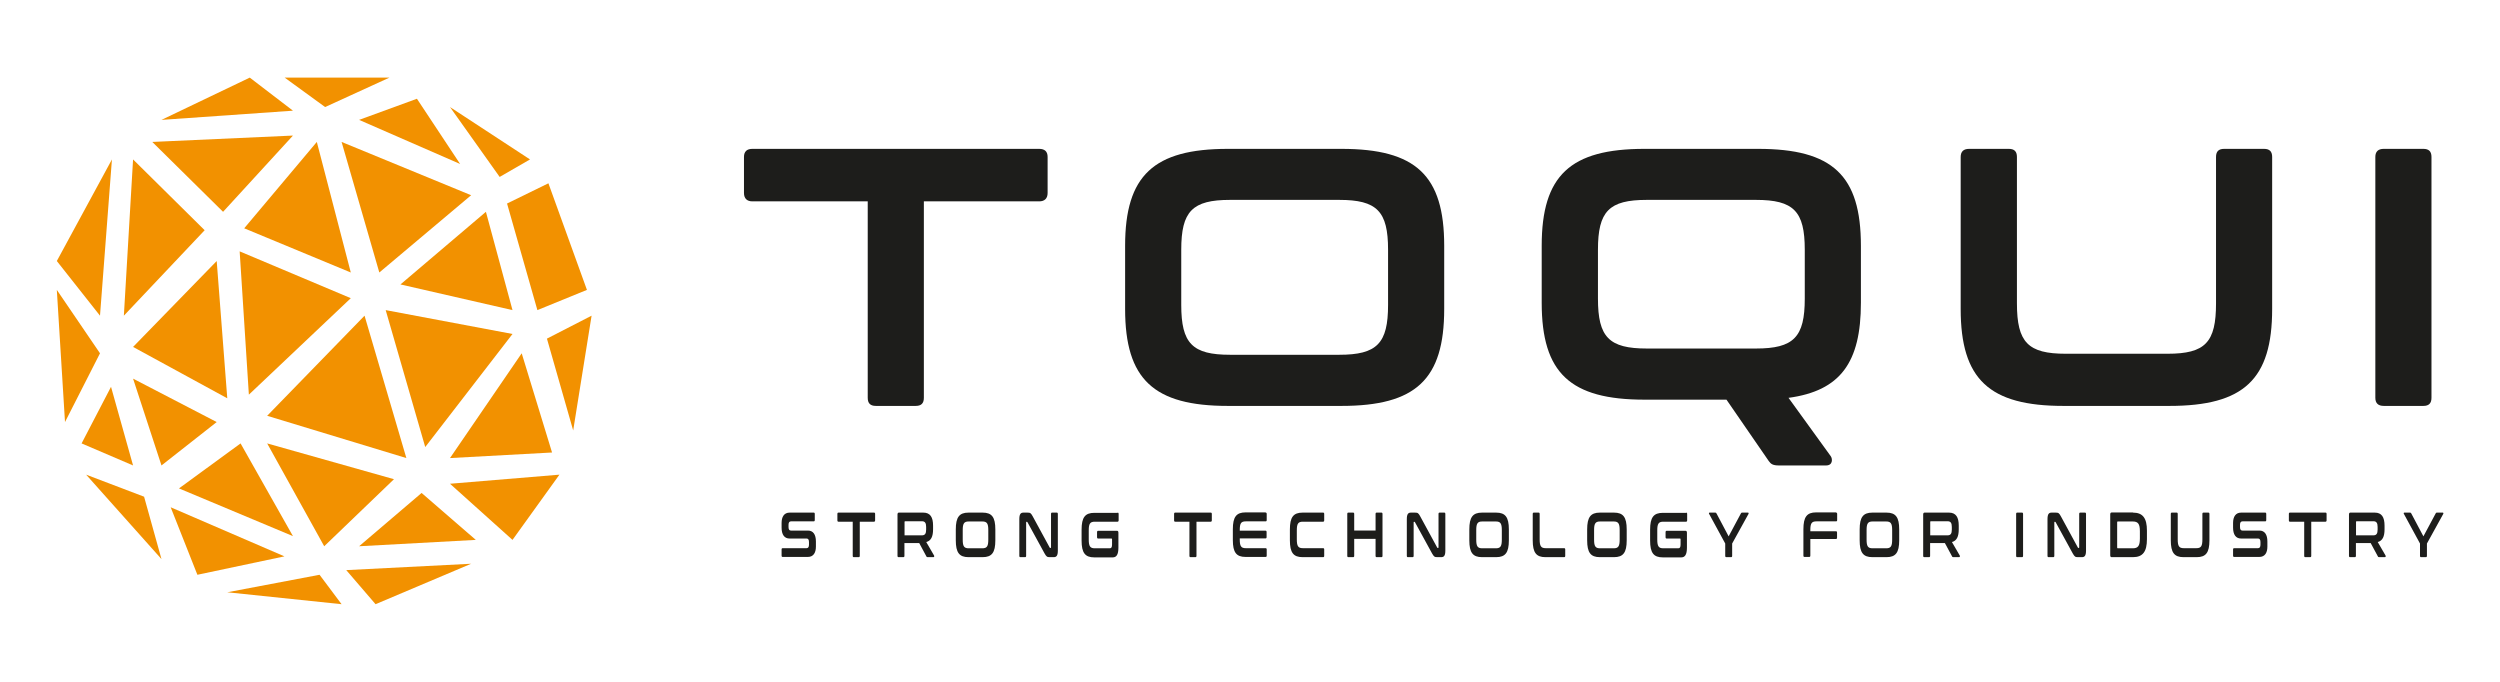 <?xml version="1.0" encoding="utf-8"?>
<!-- Generator: Adobe Illustrator 27.9.0, SVG Export Plug-In . SVG Version: 6.00 Build 0)  -->
<svg version="1.1" id="Capa_1" xmlns="http://www.w3.org/2000/svg" xmlns:xlink="http://www.w3.org/1999/xlink" x="0px" y="0px"
	 viewBox="0 0 220 60" style="enable-background:new 0 0 220 60;" xml:space="preserve">
<style type="text/css">
	.st0{fill:#F29100;}
	.st1{fill:#1D1D1B;}
</style>
<g>
	<polygon class="st0" points="14.21,10.55 21.98,6.83 25.78,9.74 	"/>
	<polygon class="st0" points="28.61,9.42 25.05,6.83 34.27,6.83 	"/>
	<polygon class="st0" points="31.6,10.55 36.69,8.69 40.49,14.43 	"/>
	<polygon class="st0" points="39.6,9.42 43.97,15.57 46.64,14.03 	"/>
	<polygon class="st0" points="13.4,12.49 19.63,18.64 25.78,11.93 	"/>
	<polygon class="st0" points="27.88,12.49 21.49,20.09 30.87,23.98 	"/>
	<polygon class="st0" points="30.06,12.49 33.38,23.98 41.46,17.18 	"/>
	<polygon class="st0" points="44.62,17.91 48.26,16.13 51.65,25.51 47.29,27.29 	"/>
	<polygon class="st0" points="35.24,25.03 42.76,18.64 45.1,27.29 	"/>
	<polygon class="st0" points="48.13,29.8 52.06,27.78 50.44,37.88 	"/>
	<polygon class="st0" points="45.91,31.09 39.6,40.31 48.58,39.82 	"/>
	<polygon class="st0" points="39.6,42.57 49.23,41.77 45.1,47.51 	"/>
	<polygon class="st0" points="31.6,48.07 37.1,43.38 41.87,47.51 	"/>
	<polygon class="st0" points="30.47,50.17 41.46,49.61 33.05,53.17 	"/>
	<polygon class="st0" points="20,52.12 28.12,50.58 30.06,53.17 	"/>
	<polygon class="st0" points="17.37,50.58 25.03,48.96 15.02,44.64 	"/>
	<polygon class="st0" points="14.21,49.2 7.58,41.77 12.68,43.71 	"/>
	<polygon class="st0" points="23.51,39.02 28.53,48.07 34.67,42.17 	"/>
	<polygon class="st0" points="37.42,39.34 33.94,27.29 45.1,29.39 	"/>
	<polygon class="st0" points="23.51,36.59 35.76,40.31 32.08,27.78 	"/>
	<polygon class="st0" points="15.75,42.98 21.17,39.02 25.78,47.18 	"/>
	<polygon class="st0" points="7.18,39.02 11.71,40.96 9.77,34.04 	"/>
	<polygon class="st0" points="11.71,33.32 14.21,40.96 19.07,37.14 	"/>
	<polygon class="st0" points="5.72,37.14 5,25.51 8.8,31.09 	"/>
	<polygon class="st0" points="11.71,30.53 19.07,22.97 20,35.05 	"/>
	<polygon class="st0" points="21.09,22.12 21.9,34.73 30.87,26.24 	"/>
	<polygon class="st0" points="10.9,27.78 18.01,20.26 11.71,14.03 	"/>
	<polygon class="st0" points="8.8,27.78 9.85,14.03 5,22.97 	"/>
</g>
<g>
	<path class="st1" d="M91.45,13.1c0.48,0,0.74,0.23,0.74,0.71v3.17c0,0.48-0.26,0.74-0.74,0.74H81.3v17.29
		c0,0.48-0.23,0.71-0.71,0.71h-3.52c-0.48,0-0.71-0.23-0.71-0.71V17.72H66.21c-0.48,0-0.74-0.26-0.74-0.74v-3.17
		c0-0.48,0.26-0.71,0.74-0.71H91.45z"/>
	<path class="st1" d="M118.04,13.1c6.56,0,9.05,2.33,9.05,8.53v5.56c0,6.2-2.49,8.53-9.05,8.53h-9.98c-6.53,0-9.05-2.33-9.05-8.53
		v-5.56c0-6.2,2.52-8.53,9.05-8.53H118.04z M103.95,26.83c0,3.39,0.97,4.39,4.3,4.39h9.6c3.33,0,4.3-1,4.3-4.39v-4.85
		c0-3.39-0.97-4.39-4.3-4.39h-9.6c-3.33,0-4.3,1-4.3,4.39V26.83z"/>
	<path class="st1" d="M154.71,13.1c6.56,0,9.05,2.33,9.05,8.53v5.01c0,5.27-1.81,7.75-6.37,8.37l3.72,5.14
		c0.16,0.23,0.19,0.81-0.42,0.81h-4.14c-0.55,0-0.71-0.13-0.9-0.39l-3.72-5.4h-7.21c-6.53,0-9.05-2.33-9.05-8.53v-5.01
		c0-6.2,2.52-8.53,9.05-8.53H154.71z M140.62,26.28c0,3.39,0.97,4.39,4.3,4.39h9.6c3.33,0,4.3-1,4.3-4.39v-4.3
		c0-3.39-0.97-4.39-4.3-4.39h-9.6c-3.33,0-4.3,1-4.3,4.39V26.28z"/>
	<path class="st1" d="M176.78,13.1c0.48,0,0.71,0.23,0.71,0.71V26.7c0,3.43,0.97,4.43,4.3,4.43h8.95c3.33,0,4.27-1,4.27-4.43V13.81
		c0-0.48,0.23-0.71,0.71-0.71h3.52c0.48,0,0.71,0.23,0.71,0.71v13.38c0,6.2-2.49,8.53-9.05,8.53h-9.31c-6.53,0-9.05-2.33-9.05-8.53
		V13.81c0-0.48,0.26-0.71,0.74-0.71H176.78z"/>
	<path class="st1" d="M213.26,13.1c0.48,0,0.71,0.23,0.71,0.71v21.2c0,0.48-0.23,0.71-0.71,0.71h-3.49c-0.48,0-0.74-0.23-0.74-0.71
		v-21.2c0-0.48,0.26-0.71,0.74-0.71H213.26z"/>
</g>
<g>
	<path class="st1" d="M71.61,45.11c0.06,0,0.09,0.04,0.09,0.12v0.53c0,0.08-0.03,0.12-0.09,0.12H69.6c-0.15,0-0.21,0.12-0.21,0.31
		v0.19c0,0.21,0.07,0.31,0.21,0.31h1.5c0.46,0,0.7,0.35,0.7,0.96v0.45c0,0.54-0.22,0.91-0.71,0.91h-2.22
		c-0.06,0-0.09-0.04-0.09-0.12v-0.53c0-0.08,0.03-0.12,0.09-0.12h2.11c0.15,0,0.21-0.12,0.21-0.31v-0.23c0-0.21-0.07-0.31-0.21-0.31
		h-1.5c-0.46,0-0.7-0.35-0.7-0.96v-0.41c0-0.54,0.22-0.91,0.71-0.91H71.61z"/>
	<path class="st1" d="M76.92,45.11c0.06,0,0.09,0.04,0.09,0.12v0.55c0,0.08-0.03,0.13-0.09,0.13h-1.26v3c0,0.08-0.03,0.12-0.09,0.12
		h-0.44c-0.06,0-0.09-0.04-0.09-0.12v-3h-1.26c-0.06,0-0.09-0.04-0.09-0.13v-0.55c0-0.08,0.03-0.12,0.09-0.12H76.92z"/>
	<path class="st1" d="M81.25,45.11c0.61,0,0.86,0.4,0.86,1.15v0.32c0,0.64-0.18,1.01-0.6,1.12l0.69,1.19
		c0.02,0.04,0.02,0.14-0.05,0.14h-0.52c-0.07,0-0.09-0.02-0.11-0.07l-0.63-1.17h-1.3v1.12c0,0.08-0.03,0.12-0.09,0.12h-0.43
		c-0.06,0-0.09-0.04-0.09-0.12v-3.63c0-0.11,0.04-0.17,0.12-0.17H81.25z M79.59,47.11h1.54c0.27,0,0.37-0.16,0.37-0.5v-0.24
		c0-0.34-0.1-0.5-0.37-0.5h-1.48c-0.04,0-0.05,0.02-0.05,0.07V47.11z"/>
	<path class="st1" d="M86.47,45.11c0.81,0,1.12,0.4,1.12,1.48v0.96c0,1.08-0.31,1.48-1.12,1.48h-1.24c-0.81,0-1.12-0.4-1.12-1.48
		v-0.96c0-1.08,0.31-1.48,1.12-1.48H86.47z M84.72,47.49c0,0.59,0.12,0.76,0.53,0.76h1.19c0.41,0,0.53-0.17,0.53-0.76v-0.84
		c0-0.59-0.12-0.76-0.53-0.76h-1.19c-0.41,0-0.53,0.17-0.53,0.76V47.49z"/>
	<path class="st1" d="M90.41,45.11c0.26,0,0.31,0.04,0.47,0.33l1.49,2.74c0.01,0.03,0.03,0.04,0.05,0.04h0.04
		c0.02,0,0.03-0.02,0.03-0.06v-2.93c0-0.08,0.03-0.12,0.09-0.12H93c0.06,0,0.09,0.04,0.09,0.12v3.22c0,0.45-0.12,0.58-0.36,0.58
		h-0.34c-0.24,0-0.3-0.03-0.47-0.33l-1.5-2.74c-0.02-0.03-0.03-0.04-0.05-0.04h-0.04c-0.02,0-0.03,0.02-0.03,0.06v2.93
		c0,0.08-0.03,0.12-0.09,0.12h-0.42c-0.06,0-0.09-0.04-0.09-0.12v-3.22c0-0.45,0.12-0.58,0.36-0.58H90.41z"/>
	<path class="st1" d="M98.35,45.11c0.06,0,0.09,0.04,0.09,0.12v0.55c0,0.08-0.03,0.13-0.09,0.13h-2.01c-0.41,0-0.53,0.17-0.53,0.76
		v0.81c0,0.59,0.12,0.77,0.53,0.77h1.32c0.14,0,0.2-0.09,0.2-0.34v-0.45c0-0.05-0.01-0.07-0.05-0.07h-1.18
		c-0.06,0-0.09-0.04-0.09-0.13v-0.42c0-0.08,0.03-0.13,0.09-0.13h1.67c0.08,0,0.12,0.06,0.12,0.17v1.31c0,0.63-0.18,0.86-0.5,0.86
		h-1.62c-0.81,0-1.12-0.4-1.12-1.48v-0.96c0-1.08,0.31-1.48,1.12-1.48H98.35z"/>
	<path class="st1" d="M106.55,45.11c0.06,0,0.09,0.04,0.09,0.12v0.55c0,0.08-0.03,0.13-0.09,0.13h-1.26v3
		c0,0.08-0.03,0.12-0.09,0.12h-0.44c-0.06,0-0.09-0.04-0.09-0.12v-3h-1.26c-0.06,0-0.09-0.04-0.09-0.13v-0.55
		c0-0.08,0.03-0.12,0.09-0.12H106.55z"/>
	<path class="st1" d="M111.38,45.11c0.06,0,0.09,0.04,0.09,0.12v0.53c0,0.08-0.03,0.12-0.09,0.12h-1.75c-0.42,0-0.53,0.17-0.53,0.76
		v0.06h2.27c0.06,0,0.09,0.04,0.09,0.12v0.44c0,0.08-0.03,0.12-0.09,0.12h-2.27v0.1c0,0.59,0.12,0.76,0.53,0.76h1.75
		c0.06,0,0.09,0.04,0.09,0.12v0.53c0,0.08-0.03,0.12-0.09,0.12h-1.77c-0.81,0-1.12-0.4-1.12-1.48v-0.96c0-1.08,0.31-1.48,1.12-1.48
		H111.38z"/>
	<path class="st1" d="M116.44,45.11c0.06,0,0.09,0.04,0.09,0.12v0.55c0,0.08-0.03,0.13-0.09,0.13h-1.79c-0.41,0-0.53,0.17-0.53,0.76
		v0.8c0,0.59,0.12,0.77,0.53,0.77h1.79c0.06,0,0.09,0.04,0.09,0.12v0.55c0,0.08-0.03,0.12-0.09,0.12h-1.81
		c-0.81,0-1.12-0.4-1.12-1.48v-0.96c0-1.08,0.31-1.48,1.12-1.48H116.44z"/>
	<path class="st1" d="M119.08,45.11c0.06,0,0.09,0.04,0.09,0.12v1.46h1.88v-1.46c0-0.08,0.03-0.12,0.09-0.12h0.43
		c0.06,0,0.09,0.04,0.09,0.12v3.68c0,0.08-0.03,0.12-0.09,0.12h-0.43c-0.06,0-0.09-0.04-0.09-0.12v-1.49h-1.88v1.49
		c0,0.08-0.03,0.12-0.09,0.12h-0.43c-0.06,0-0.09-0.04-0.09-0.12v-3.68c0-0.08,0.03-0.12,0.09-0.12H119.08z"/>
	<path class="st1" d="M124.51,45.11c0.26,0,0.31,0.04,0.47,0.33l1.49,2.74c0.01,0.03,0.03,0.04,0.05,0.04h0.04
		c0.02,0,0.03-0.02,0.03-0.06v-2.93c0-0.08,0.03-0.12,0.09-0.12h0.42c0.06,0,0.09,0.04,0.09,0.12v3.22c0,0.45-0.12,0.58-0.36,0.58
		h-0.34c-0.24,0-0.3-0.03-0.47-0.33l-1.5-2.74c-0.02-0.03-0.03-0.04-0.05-0.04h-0.04c-0.02,0-0.03,0.02-0.03,0.06v2.93
		c0,0.08-0.03,0.12-0.09,0.12h-0.42c-0.06,0-0.09-0.04-0.09-0.12v-3.22c0-0.45,0.12-0.58,0.36-0.58H124.51z"/>
	<path class="st1" d="M131.66,45.11c0.81,0,1.12,0.4,1.12,1.48v0.96c0,1.08-0.31,1.48-1.12,1.48h-1.24c-0.81,0-1.12-0.4-1.12-1.48
		v-0.96c0-1.08,0.31-1.48,1.12-1.48H131.66z M129.91,47.49c0,0.59,0.12,0.76,0.53,0.76h1.19c0.41,0,0.53-0.17,0.53-0.76v-0.84
		c0-0.59-0.12-0.76-0.53-0.76h-1.19c-0.41,0-0.53,0.17-0.53,0.76V47.49z"/>
	<path class="st1" d="M135.4,45.11c0.06,0,0.09,0.04,0.09,0.12v2.24c0,0.59,0.12,0.77,0.53,0.77h1.63c0.06,0,0.09,0.04,0.09,0.12
		v0.55c0,0.08-0.03,0.12-0.09,0.12H136c-0.81,0-1.12-0.4-1.12-1.48v-2.32c0-0.08,0.03-0.12,0.09-0.12H135.4z"/>
	<path class="st1" d="M142.03,45.11c0.81,0,1.12,0.4,1.12,1.48v0.96c0,1.08-0.31,1.48-1.12,1.48h-1.24c-0.81,0-1.12-0.4-1.12-1.48
		v-0.96c0-1.08,0.31-1.48,1.12-1.48H142.03z M140.28,47.49c0,0.59,0.12,0.76,0.53,0.76h1.19c0.41,0,0.53-0.17,0.53-0.76v-0.84
		c0-0.59-0.12-0.76-0.53-0.76h-1.19c-0.41,0-0.53,0.17-0.53,0.76V47.49z"/>
	<path class="st1" d="M148.38,45.11c0.06,0,0.09,0.04,0.09,0.12v0.55c0,0.08-0.03,0.13-0.09,0.13h-2.01c-0.41,0-0.53,0.17-0.53,0.76
		v0.81c0,0.59,0.12,0.77,0.53,0.77h1.32c0.14,0,0.2-0.09,0.2-0.34v-0.45c0-0.05-0.01-0.07-0.05-0.07h-1.18
		c-0.06,0-0.09-0.04-0.09-0.13v-0.42c0-0.08,0.03-0.13,0.09-0.13h1.67c0.08,0,0.12,0.06,0.12,0.17v1.31c0,0.63-0.18,0.86-0.5,0.86
		h-1.62c-0.81,0-1.12-0.4-1.12-1.48v-0.96c0-1.08,0.31-1.48,1.12-1.48H148.38z"/>
	<path class="st1" d="M150.95,45.11c0.05,0,0.07,0.02,0.1,0.07l1.07,2.02l1.08-2.02c0.02-0.05,0.05-0.07,0.1-0.07h0.53
		c0.04,0,0.06,0.06,0.04,0.11l-1.44,2.61v1.08c0,0.08-0.03,0.12-0.09,0.12h-0.43c-0.06,0-0.09-0.04-0.09-0.12v-1.08l-1.42-2.61
		c-0.03-0.05-0.01-0.11,0.04-0.11H150.95z"/>
	<path class="st1" d="M161.58,45.11c0.06,0,0.09,0.04,0.09,0.12v0.53c0,0.08-0.03,0.12-0.09,0.12h-1.74c-0.41,0-0.53,0.17-0.53,0.76
		v0.11h2.26c0.06,0,0.09,0.04,0.09,0.12v0.44c0,0.08-0.03,0.12-0.09,0.12h-2.26v1.46c0,0.08-0.03,0.12-0.09,0.12h-0.43
		c-0.06,0-0.09-0.04-0.09-0.12v-2.32c0-1.08,0.31-1.48,1.12-1.48H161.58z"/>
	<path class="st1" d="M166.01,45.11c0.81,0,1.12,0.4,1.12,1.48v0.96c0,1.08-0.31,1.48-1.12,1.48h-1.24c-0.81,0-1.12-0.4-1.12-1.48
		v-0.96c0-1.08,0.31-1.48,1.12-1.48H166.01z M164.26,47.49c0,0.59,0.12,0.76,0.53,0.76h1.19c0.41,0,0.53-0.17,0.53-0.76v-0.84
		c0-0.59-0.12-0.76-0.53-0.76h-1.19c-0.41,0-0.53,0.17-0.53,0.76V47.49z"/>
	<path class="st1" d="M171.51,45.11c0.61,0,0.86,0.4,0.86,1.15v0.32c0,0.64-0.18,1.01-0.6,1.12l0.69,1.19
		c0.02,0.04,0.02,0.14-0.05,0.14h-0.52c-0.07,0-0.09-0.02-0.11-0.07l-0.63-1.17h-1.3v1.12c0,0.08-0.03,0.12-0.09,0.12h-0.43
		c-0.06,0-0.09-0.04-0.09-0.12v-3.63c0-0.11,0.04-0.17,0.12-0.17H171.51z M169.85,47.11h1.54c0.27,0,0.37-0.16,0.37-0.5v-0.24
		c0-0.34-0.1-0.5-0.37-0.5h-1.48c-0.04,0-0.05,0.02-0.05,0.07V47.11z"/>
	<path class="st1" d="M177.94,45.11c0.06,0,0.09,0.04,0.09,0.12v3.68c0,0.08-0.03,0.12-0.09,0.12h-0.43c-0.06,0-0.09-0.04-0.09-0.12
		v-3.68c0-0.08,0.03-0.12,0.09-0.12H177.94z"/>
	<path class="st1" d="M180.89,45.11c0.26,0,0.31,0.04,0.47,0.33l1.49,2.74c0.01,0.03,0.03,0.04,0.05,0.04h0.04
		c0.02,0,0.03-0.02,0.03-0.06v-2.93c0-0.08,0.03-0.12,0.09-0.12h0.42c0.06,0,0.09,0.04,0.09,0.12v3.22c0,0.45-0.12,0.58-0.36,0.58
		h-0.34c-0.24,0-0.3-0.03-0.47-0.33l-1.5-2.74c-0.02-0.03-0.03-0.04-0.05-0.04h-0.04c-0.02,0-0.03,0.02-0.03,0.06v2.93
		c0,0.08-0.03,0.12-0.09,0.12h-0.42c-0.06,0-0.09-0.04-0.09-0.12v-3.22c0-0.45,0.12-0.58,0.36-0.58H180.89z"/>
	<path class="st1" d="M187.7,45.11c0.87,0,1.23,0.49,1.23,1.58v0.76c0,1.09-0.36,1.58-1.23,1.58h-1.88c-0.08,0-0.12-0.06-0.12-0.17
		v-3.59c0-0.11,0.04-0.17,0.12-0.17H187.7z M186.31,48.18c0,0.05,0.02,0.07,0.05,0.07h1.32c0.47,0,0.63-0.21,0.63-0.87v-0.62
		c0-0.66-0.16-0.87-0.63-0.87h-1.32c-0.04,0-0.05,0.02-0.05,0.08V48.18z"/>
	<path class="st1" d="M191.55,45.11c0.06,0,0.09,0.04,0.09,0.12v2.24c0,0.59,0.12,0.77,0.53,0.77h1.11c0.41,0,0.53-0.17,0.53-0.77
		v-2.24c0-0.08,0.03-0.12,0.09-0.12h0.44c0.06,0,0.09,0.04,0.09,0.12v2.32c0,1.08-0.31,1.48-1.12,1.48h-1.16
		c-0.81,0-1.12-0.4-1.12-1.48v-2.32c0-0.08,0.03-0.12,0.09-0.12H191.55z"/>
	<path class="st1" d="M199.34,45.11c0.06,0,0.09,0.04,0.09,0.12v0.53c0,0.08-0.03,0.12-0.09,0.12h-2.01c-0.15,0-0.21,0.12-0.21,0.31
		v0.19c0,0.21,0.07,0.31,0.21,0.31h1.5c0.46,0,0.7,0.35,0.7,0.96v0.45c0,0.54-0.22,0.91-0.71,0.91h-2.22
		c-0.06,0-0.09-0.04-0.09-0.12v-0.53c0-0.08,0.03-0.12,0.09-0.12h2.11c0.15,0,0.21-0.12,0.21-0.31v-0.23c0-0.21-0.07-0.31-0.21-0.31
		h-1.5c-0.46,0-0.7-0.35-0.7-0.96v-0.41c0-0.54,0.22-0.91,0.71-0.91H199.34z"/>
	<path class="st1" d="M204.65,45.11c0.06,0,0.09,0.04,0.09,0.12v0.55c0,0.08-0.03,0.13-0.09,0.13h-1.26v3
		c0,0.08-0.03,0.12-0.09,0.12h-0.44c-0.06,0-0.09-0.04-0.09-0.12v-3h-1.26c-0.06,0-0.09-0.04-0.09-0.13v-0.55
		c0-0.08,0.03-0.12,0.09-0.12H204.65z"/>
	<path class="st1" d="M208.98,45.11c0.61,0,0.86,0.4,0.86,1.15v0.32c0,0.64-0.18,1.01-0.6,1.12l0.69,1.19
		c0.02,0.04,0.02,0.14-0.05,0.14h-0.52c-0.07,0-0.09-0.02-0.11-0.07l-0.63-1.17h-1.3v1.12c0,0.08-0.03,0.12-0.09,0.12h-0.43
		c-0.06,0-0.09-0.04-0.09-0.12v-3.63c0-0.11,0.04-0.17,0.12-0.17H208.98z M207.32,47.11h1.54c0.27,0,0.37-0.16,0.37-0.5v-0.24
		c0-0.34-0.1-0.5-0.37-0.5h-1.48c-0.04,0-0.05,0.02-0.05,0.07V47.11z"/>
	<path class="st1" d="M212.09,45.11c0.05,0,0.07,0.02,0.1,0.07l1.07,2.02l1.08-2.02c0.02-0.05,0.05-0.07,0.1-0.07h0.53
		c0.04,0,0.06,0.06,0.04,0.11l-1.44,2.61v1.08c0,0.08-0.03,0.12-0.09,0.12h-0.43c-0.06,0-0.09-0.04-0.09-0.12v-1.08l-1.42-2.61
		c-0.03-0.05-0.01-0.11,0.04-0.11H212.09z"/>
</g>
</svg>
